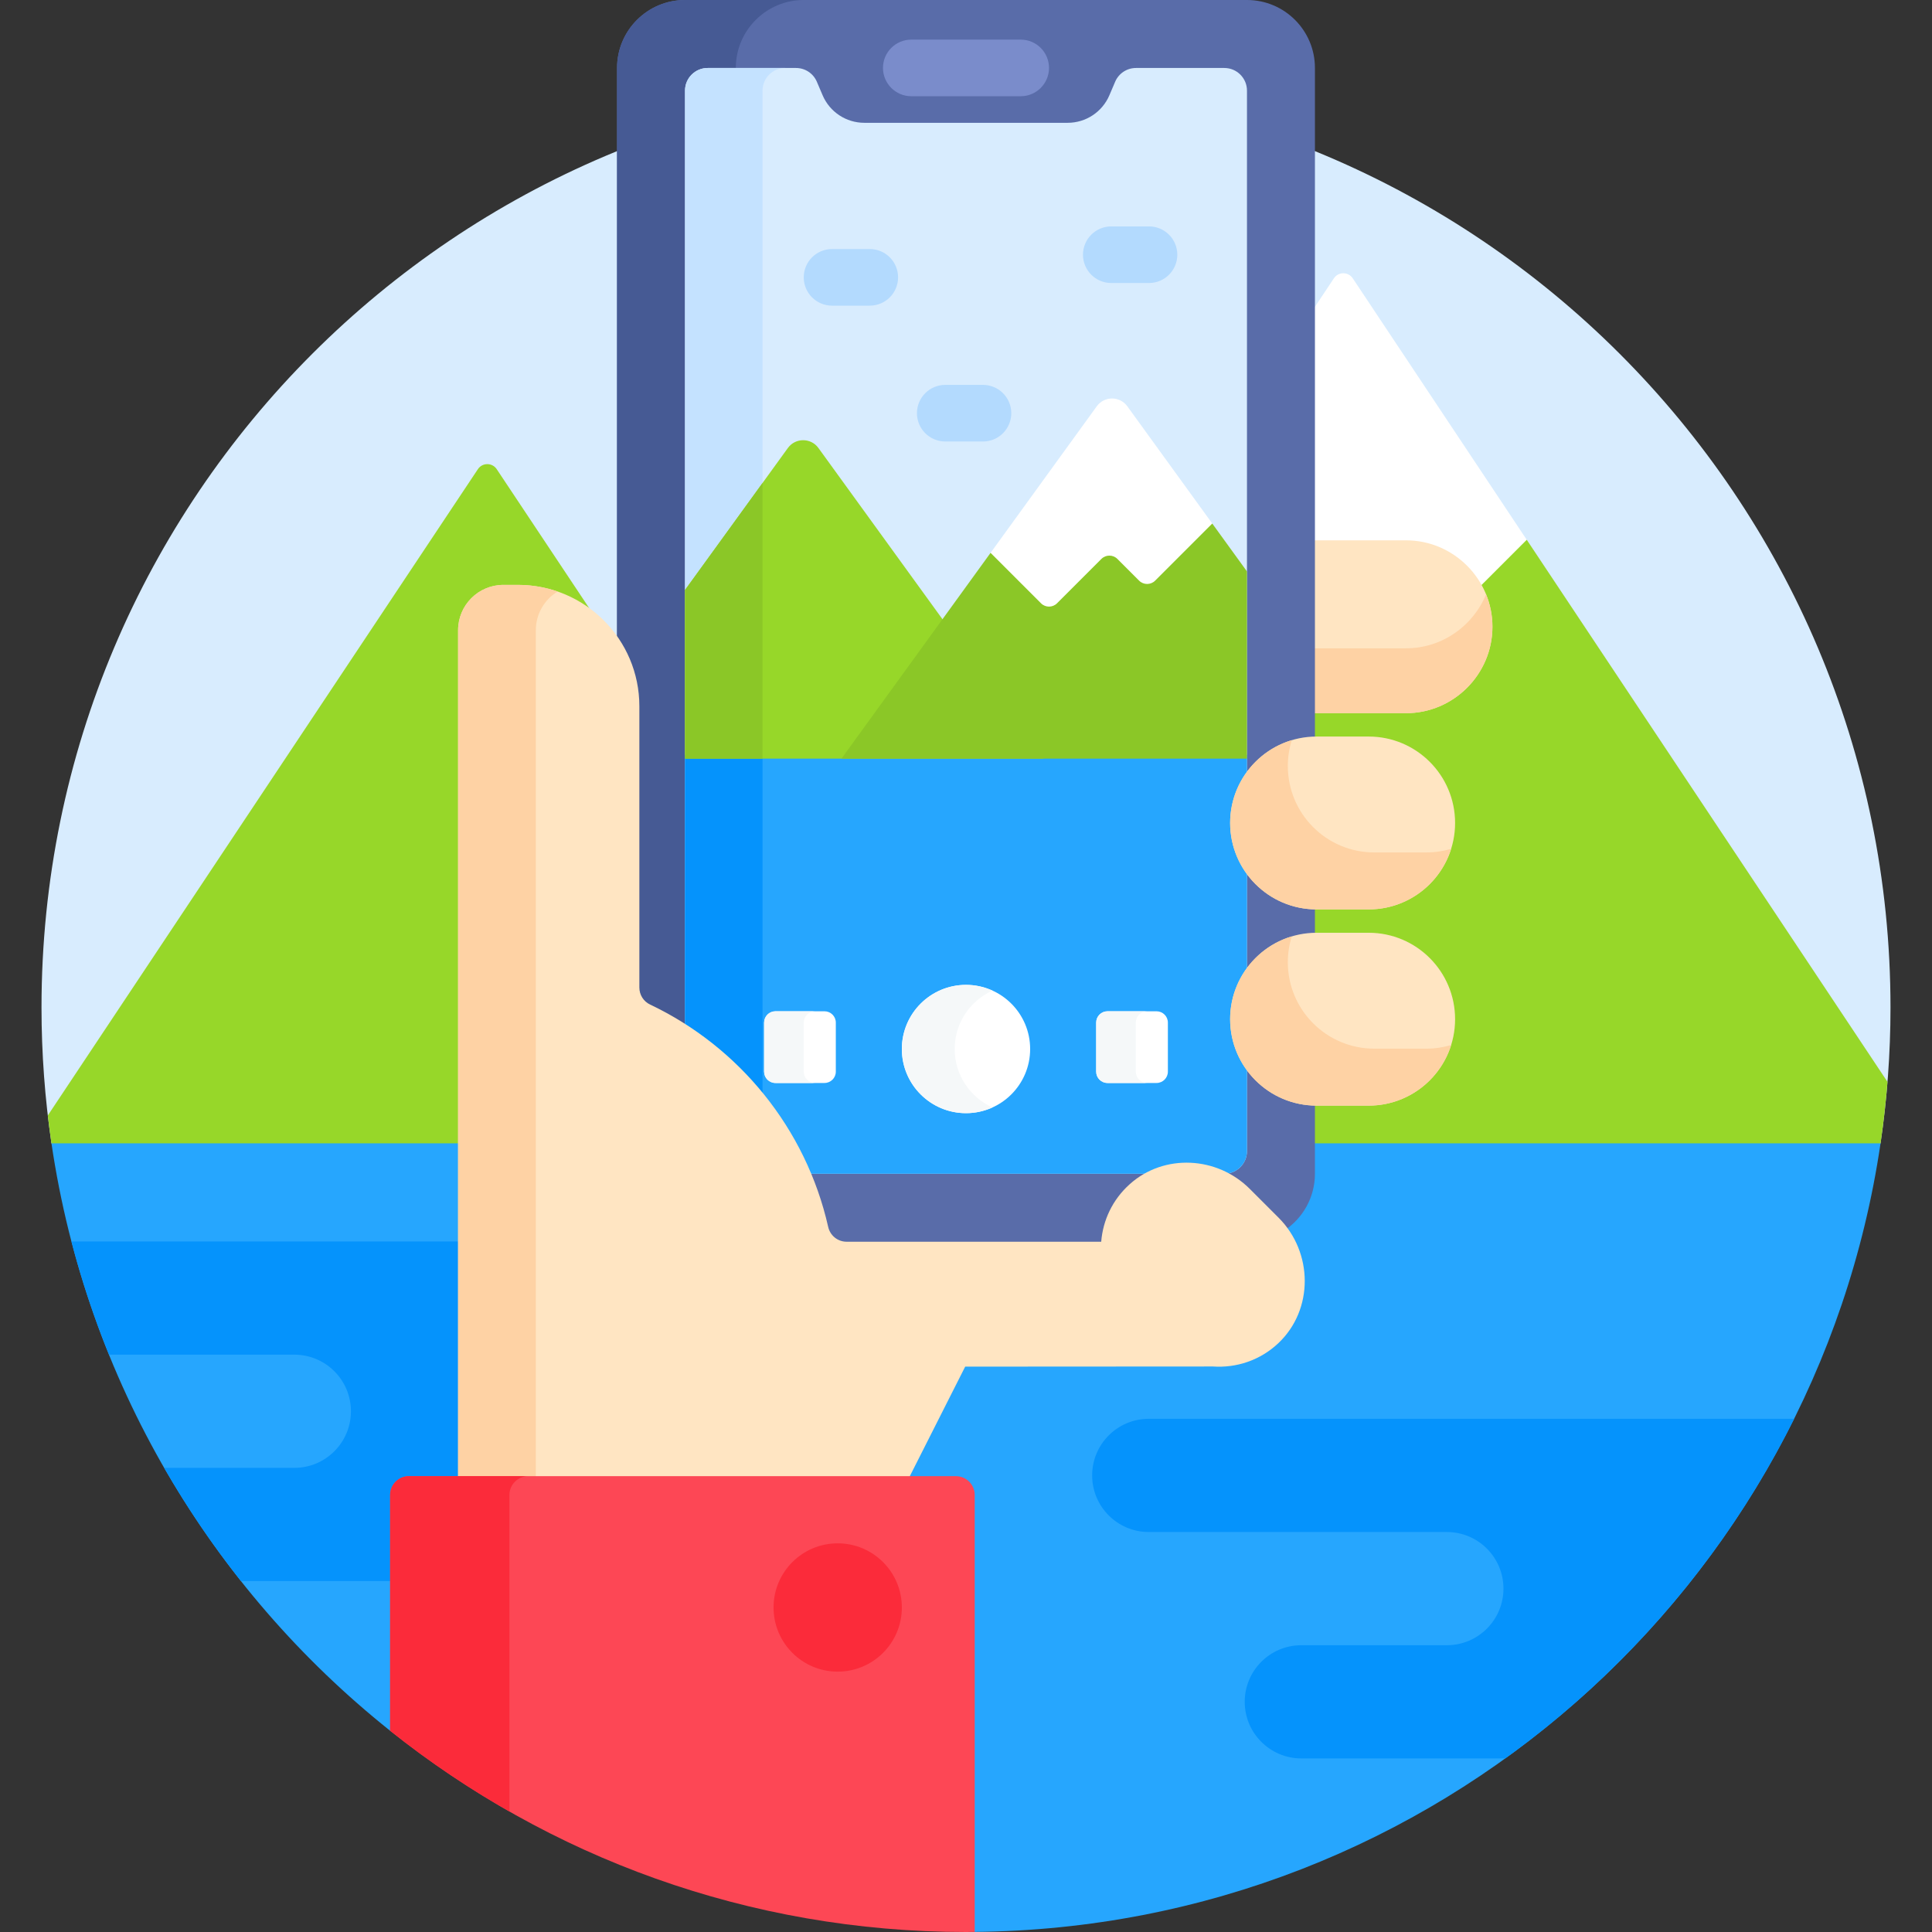 <svg id="Capa_1" enable-background="new 0 0 512 512" height="512" viewBox="0 0 512 512" width="512" xmlns="http://www.w3.org/2000/svg"><rect x="0" y="0" width="512" height="512" fill="#333333" stroke="none"/><g><g><path d="m278 25.5h-44c-4.143 0-7.5-3.358-7.5-7.5s3.357-7.5 7.5-7.5h44c4.143 0 7.5 3.358 7.5 7.5s-3.357 7.5-7.5 7.5z" fill="#7a8ccb"/></g><g><path d="m256 22c-135.31 0-245 109.69-245 245 0 12.231.909 24.249 2.639 36l1.361 1h481l2.361-1c1.73-11.751 2.639-23.769 2.639-36 0-135.31-109.69-245-245-245z" fill="#d8ecfe"/><path d="m164.524 173.757-32.886-49.419c-1.187-1.784-3.808-1.784-4.995 0l-113.97 171.266c.289 2.476.606 4.943.967 7.396l1.36 1h149.524z" fill="#97d729"/><path d="m404.604 143.046-1.961.547-11.25 11.25c1.979 3.291 3.12 7.14 3.12 11.252 0 12.078-9.826 21.904-21.904 21.904h-25.133v116h148.524l2.361-1c.792-5.377 1.403-10.813 1.842-16.296z" fill="#97d729"/><path d="m372.608 144.191c8.336 0 15.598 4.682 19.298 11.553l12.698-12.698-46.112-69.293c-1.187-1.784-3.808-1.784-4.995 0l-6.022 9.049v61.388h25.133z" fill="#fff"/><path d="m372.608 143.191h-25.133v45.809h25.133c12.597 0 22.904-10.307 22.904-22.904 0-12.598-10.306-22.905-22.904-22.905z" fill="#ffe5c2"/><path d="m372.608 171.809h-25.133v17.191h25.133c12.597 0 22.904-10.307 22.904-22.904 0-3.036-.604-5.938-1.689-8.596-3.417 8.369-11.654 14.309-21.215 14.309z" fill="#fed2a4"/><path d="m13.639 303c9.249 62.801 42.323 117.85 89.745 155.665l1-.482v-61.987c0-2.206 1.794-4 4-4h144.927c2.206 0 4 1.794 4 4v114.791l1 .987c122.039-1.13 222.745-91.476 240.05-208.974z" fill="#26a6fe"/><path d="m330.461 0h-148.922c-9.949 0-18.015 8.065-18.015 18.015v152.385c3.105 4.845 4.914 10.596 4.914 16.765v74.544c0 2.298 1.337 4.419 3.404 5.402 23.505 11.171 40.948 32.949 46.661 58.256.625 2.768 3.03 4.701 5.85 4.701h68.401l.074-.92c.451-5.64 3.024-10.825 7.246-14.598 3.92-3.503 9.022-5.432 14.367-5.432 5.973 0 11.829 2.43 16.066 6.667l7.62 7.621c.83.829 1.587 1.722 2.272 2.665 4.864-3.226 8.074-8.745 8.074-15.018v-293.038c.003-9.95-8.063-18.015-18.012-18.015z" fill="#596ca9"/><g><path d="m104.385 396.196c0-2.206 1.794-4 4-4h14.015v-63.196h-103.462c2.681 10.279 6.016 20.293 9.951 30h49.111c8.284 0 15 6.716 15 15s-6.716 15-15 15h-34.486c6.051 10.518 12.862 20.54 20.355 30h40.516z" fill="#0593fc"/></g><path d="m168.438 187.165v74.544c0 2.298 1.337 4.419 3.404 5.402 3.364 1.599 6.598 3.421 9.697 5.433v-248.524c0-3.316 2.688-6.005 6.005-6.005h7.456c0-9.95 8.065-18.015 18.015-18.015h-31.475c-9.949 0-18.015 8.065-18.015 18.015v152.385c3.104 4.845 4.913 10.596 4.913 16.765z" fill="#465a94"/><path d="m213.875 311.054h91.613c2.778-1.255 5.821-1.935 8.955-1.935 3.144 0 6.253.679 9.114 1.935h.9c3.316 0 6.005-2.688 6.005-6.005v-281.029c0-3.316-2.688-6.005-6.005-6.005h-23.407c-2.406 0-4.58 1.436-5.523 3.649l-1.528 3.582c-1.888 4.426-6.235 7.298-11.047 7.298h-53.903c-4.812 0-9.159-2.872-11.047-7.298l-1.528-3.582c-.944-2.213-3.118-3.649-5.523-3.649h-23.406c-3.316 0-6.005 2.688-6.005 6.005v248.525c14.342 9.314 25.669 22.833 32.335 38.509z" fill="#d8ecfe"/><g><path d="m202.078 24.02c0-3.316 2.688-6.005 6.005-6.005h-20.539c-3.316 0-6.005 2.688-6.005 6.005v132.327l20.539-28.349z" fill="#c4e2ff"/></g><path d="m181.539 200.042v72.503c14.343 9.314 25.67 22.833 32.335 38.509h91.613c2.778-1.255 5.821-1.935 8.955-1.935 3.144 0 6.253.679 9.114 1.935h.9c3.316 0 6.005-2.688 6.005-6.005v-105.007z" fill="#26a6fe"/><path d="m181.539 200.042v72.503c7.835 5.088 14.772 11.428 20.539 18.693v-91.196z" fill="#0593fc"/><path d="m218.5 287h-13c-1.657 0-3-1.343-3-3v-13c0-1.657 1.343-3 3-3h13c1.657 0 3 1.343 3 3v13c0 1.657-1.343 3-3 3z" fill="#fff"/><path d="m213 284v-13c0-1.657 1.343-3 3-3h-10.5c-1.657 0-3 1.343-3 3v13c0 1.657 1.343 3 3 3h10.5c-1.657 0-3-1.343-3-3z" fill="#f5f8f9"/><path d="m338.836 322.7-7.621-7.621c-8.649-8.649-22.686-9.425-31.807-1.274-4.612 4.122-7.126 9.626-7.577 15.264h-67.479c-2.345 0-4.358-1.634-4.874-3.921-5.893-26.101-23.6-47.719-47.208-58.939-1.734-.824-2.833-2.578-2.833-4.499v-74.545c0-17.764-14.401-32.165-32.165-32.165h-3.865c-6.633 0-12.01 5.377-12.01 12.01v225.186h119.21l15.178-30.025 65.667-.038c6.191.43 12.523-1.625 17.35-6.204 9.388-8.902 9.181-24.083.034-33.229z" fill="#ffe5c2"/><path d="m142 392.196v-225.186c0-4.345 2.315-8.139 5.771-10.248-3.291-1.136-6.82-1.762-10.498-1.762h-3.865c-6.633 0-12.01 5.377-12.01 12.01v225.186z" fill="#fed2a4"/><path d="m181.539 201.041h94.993l-59.639-82.315c-1.996-2.755-6.102-2.755-8.098 0l-27.256 37.62z" fill="#97d729"/><path d="m202.078 127.998-20.539 28.348v44.695h20.539z" fill="#8bc727"/><path d="m321.26 138.739-1.63.216-14.216 14.216c-.378.378-.88.586-1.414.586s-1.036-.208-1.414-.586l-5.758-5.757c-.756-.755-1.76-1.171-2.828-1.171s-2.072.416-2.828 1.171l-11.758 11.757c-.378.378-.88.586-1.414.586s-1.036-.208-1.414-.586l-12.763-12.763-1.311.104-39.507 54.529h107.455v-49.604z" fill="#8bc727"/><circle cx="256" cy="278" fill="#fff" r="17"/><path d="m253 278c0-6.891 4.107-12.81 10-15.48-2.137-.968-4.502-1.52-7-1.52-9.389 0-17 7.611-17 17s7.611 17 17 17c2.498 0 4.863-.552 7-1.52-5.893-2.67-10-8.589-10-15.48z" fill="#f5f8f9"/><g><path d="m306.5 287h-13c-1.657 0-3-1.343-3-3v-13c0-1.657 1.343-3 3-3h13c1.657 0 3 1.343 3 3v13c0 1.657-1.343 3-3 3z" fill="#fff"/></g><path d="m301 284v-13c0-1.657 1.343-3 3-3h-10.5c-1.657 0-3 1.343-3 3v13c0 1.657 1.343 3 3 3h10.5c-1.657 0-3-1.343-3-3z" fill="#f5f8f9"/><path d="m275.879 159.879c1.172 1.172 3.071 1.172 4.243 0l11.757-11.757c1.172-1.172 3.071-1.172 4.243 0l5.757 5.757c1.172 1.172 3.071 1.172 4.243 0l15.139-15.139-22.509-31.068c-1.996-2.755-6.102-2.755-8.098 0l-28.141 38.841z" fill="#fff"/><g><path d="m230.5 81h-10c-4.143 0-7.5-3.358-7.5-7.5s3.357-7.5 7.5-7.5h10c4.143 0 7.5 3.358 7.5 7.5s-3.357 7.5-7.5 7.5z" fill="#b3dafe"/></g><g><path d="m260.5 117h-10c-4.143 0-7.5-3.358-7.5-7.5s3.357-7.5 7.5-7.5h10c4.143 0 7.5 3.358 7.5 7.5s-3.357 7.5-7.5 7.5z" fill="#b3dafe"/></g><g><path d="m304.5 75h-10c-4.143 0-7.5-3.358-7.5-7.5s3.357-7.5 7.5-7.5h10c4.143 0 7.5 3.358 7.5 7.5s-3.357 7.5-7.5 7.5z" fill="#b3dafe"/></g><path d="m362.711 241h-13.806c-12.65 0-22.905-10.255-22.905-22.904 0-12.65 10.255-22.904 22.904-22.904h13.806c12.65 0 22.904 10.255 22.904 22.904.001 12.649-10.253 22.904-22.903 22.904z" fill="#ffe5c2"/><path d="m378 225.904h-13.806c-12.65 0-22.904-10.255-22.904-22.904 0-2.385.365-4.685 1.042-6.847-9.446 2.826-16.332 11.578-16.332 21.943 0 12.65 10.255 22.904 22.904 22.904h13.807c10.265 0 18.951-6.753 21.863-16.058-2.083.623-4.289.962-6.574.962z" fill="#fed2a4"/><path d="m362.711 293h-13.806c-12.65 0-22.905-10.255-22.905-22.904 0-12.65 10.255-22.904 22.904-22.904h13.806c12.65 0 22.904 10.255 22.904 22.904.001 12.649-10.253 22.904-22.903 22.904z" fill="#ffe5c2"/><path d="m378 277.904h-13.806c-12.65 0-22.904-10.255-22.904-22.904 0-2.385.365-4.685 1.042-6.847-9.446 2.826-16.332 11.578-16.332 21.943 0 12.65 10.255 22.904 22.904 22.904h13.807c10.265 0 18.951-6.753 21.863-16.058-2.083.623-4.289.962-6.574.962z" fill="#fed2a4"/><path d="m475.465 376h-171.032c-8.284 0-15 6.716-15 15s6.716 15 15 15h79c8.284 0 15 6.716 15 15s-6.716 15-15 15h-38.567c-8.284 0-15 6.716-15 15s6.716 15 15 15h54.051c32.283-23.229 58.69-54.11 76.548-90z" fill="#0593fc"/></g><g><path d="m270.5 25.5h-29c-4.143 0-7.5-3.358-7.5-7.5s3.357-7.5 7.5-7.5h29c4.143 0 7.5 3.358 7.5 7.5s-3.357 7.5-7.5 7.5z" fill="#7a8ccb"/></g><path d="m253.311 391.196h-144.926c-2.761 0-5 2.239-5 5v62.469c41.863 33.382 94.907 53.335 152.615 53.335.772 0 1.54-.02 2.311-.027v-115.777c0-2.761-2.238-5-5-5z" fill="#fd4755"/><g fill="#fb2b3a"><path d="m135 396.196c0-2.761 2.239-5 5-5h-31.615c-2.761 0-5 2.239-5 5v62.469c9.935 7.923 20.507 15.078 31.615 21.401z"/><circle cx="222" cy="426" r="17"/></g></g></svg>